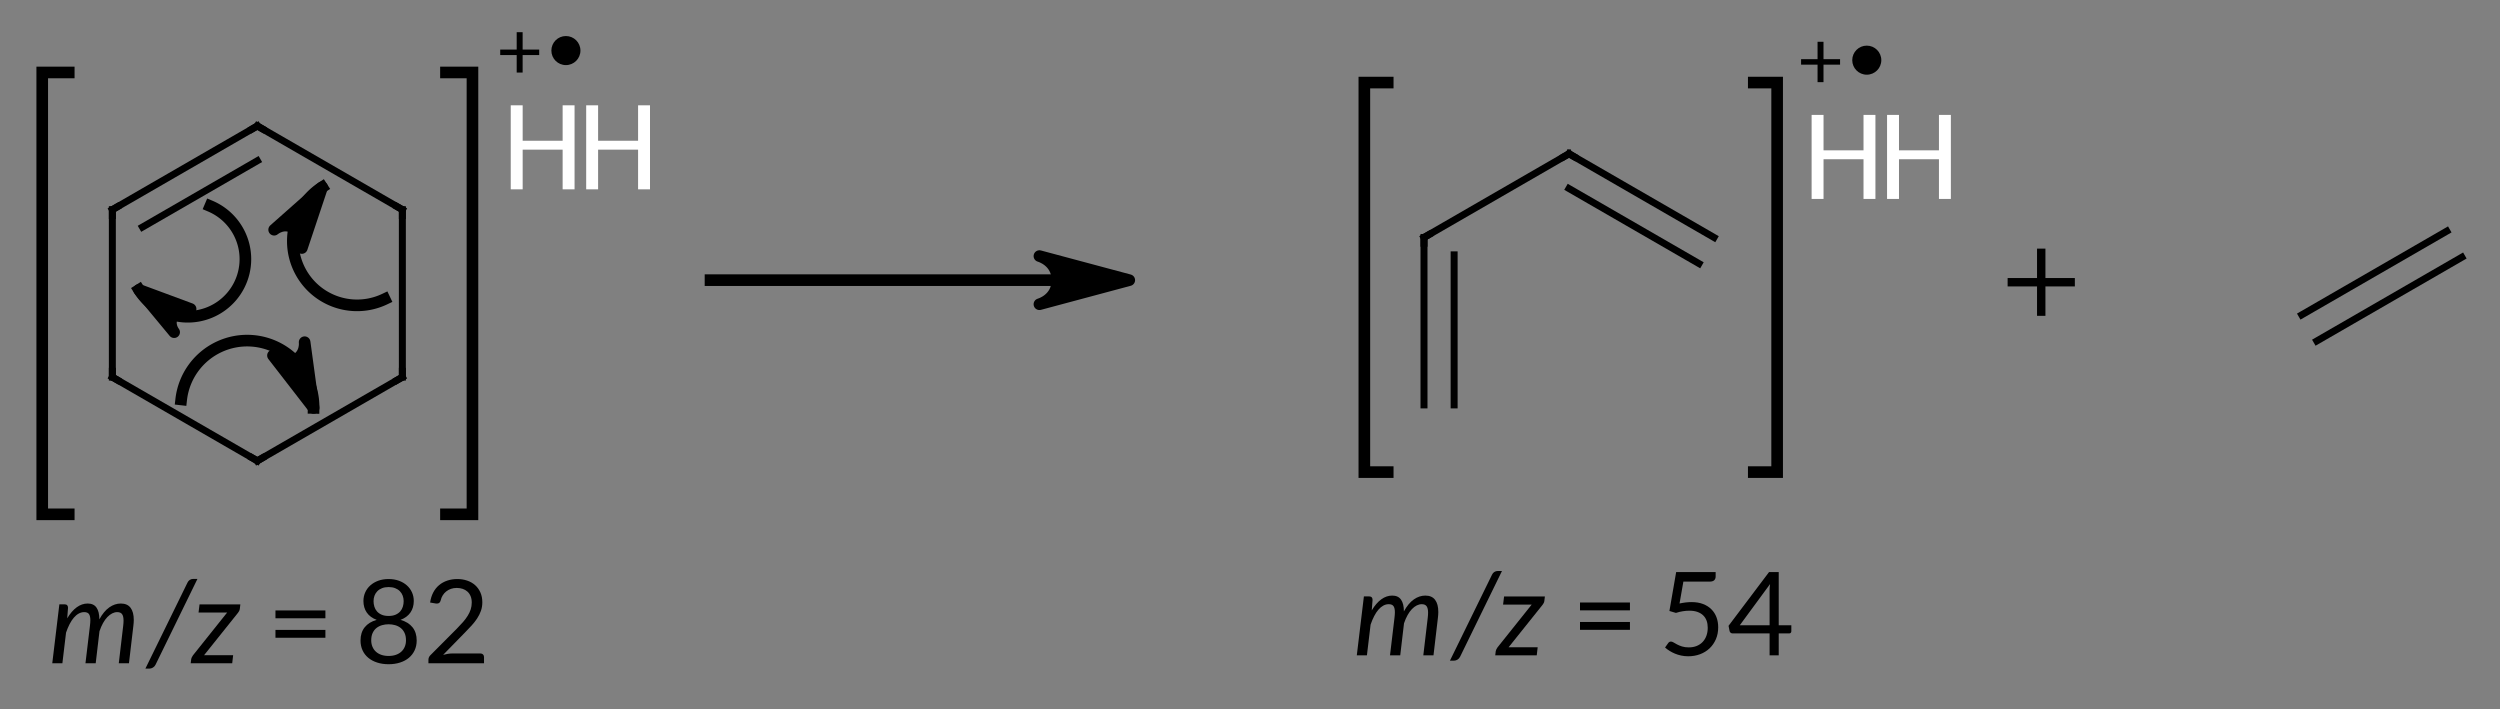 <?xml version="1.0"?>
<!DOCTYPE svg PUBLIC '-//W3C//DTD SVG 1.0//EN'
          'http://www.w3.org/TR/2001/REC-SVG-20010904/DTD/svg10.dtd'>
<svg style="fill-opacity:1; color-rendering:auto; color-interpolation:auto; text-rendering:auto; stroke:black; stroke-linecap:square; stroke-miterlimit:10; shape-rendering:auto; stroke-opacity:1; fill:black; stroke-dasharray:none; font-weight:normal; stroke-width:1; font-family:'Dialog'; font-style:normal; stroke-linejoin:miter; font-size:12px; stroke-dashoffset:0; image-rendering:auto;" xmlns="http://www.w3.org/2000/svg" width="215" viewBox="0 0 215.0 61.0" xmlns:xlink="http://www.w3.org/1999/xlink" height="61"
><rect x="0" y="0" width="215.0" height="61.0" fill="#808080" stroke="none"/><!--Generated in ChemDoodle 11.10.0: PD94bWwgdmVyc2lvbj0iMS4wIiBlbmNvZGluZz0iVVRGLTgiIHN0YW5kYWxvbmU9Im5vIj8+CjxkIGY9InM6aWN4bWwiIGlkPSIxIiBtdj0iczozLjMuMCIgcD0iczpDaGVtRG9vZGxlIiBwYz0iaToxIiBwcj0iaToxIiB2PSJzOjExLjEwLjAiPgogICAgPHAgYjEwPSJiOnRydWUiIGIxMDU9ImI6dHJ1ZSIgYjEwNj0iYjpmYWxzZSIgYjEwNz0iYjpmYWxzZSIgYjEwOT0iYjpmYWxzZSIgYjExMD0iYjpmYWxzZSIgYjExMT0iYjp0cnVlIiBiMTEyPSJiOnRydWUiIGIxMTQ9ImI6dHJ1ZSIgYjExNT0iYjpmYWxzZSIgYjExNj0iYjp0cnVlIiBiMTE4PSJiOnRydWUiIGIxMjE9ImI6dHJ1ZSIgYjEyOT0iYjpmYWxzZSIgYjEzMT0iYjpmYWxzZSIgYjEzMj0iYjpmYWxzZSIgYjEzMz0iYjp0cnVlIiBiMTQ1PSJiOmZhbHNlIiBiMTQ2PSJiOnRydWUiIGIxNDc9ImI6ZmFsc2UiIGIxNTI9ImI6ZmFsc2UiIGIxNTU9ImI6dHJ1ZSIgYjE2Nj0iYjp0cnVlIiBiMTY3PSJiOnRydWUiIGIxNzA9ImI6ZmFsc2UiIGIxNzE9ImI6dHJ1ZSIgYjE3Mz0iYjp0cnVlIiBiMTc5PSJiOnRydWUiIGIyMDE9ImI6ZmFsc2UiIGIyMTY9ImI6dHJ1ZSIgYjIyNj0iYjp0cnVlIiBiMjI3PSJiOmZhbHNlIiBiMjM9ImI6dHJ1ZSIgYjI0PSJiOmZhbHNlIiBiMjQ1PSJiOnRydWUiIGIyNDY9ImI6dHJ1ZSIgYjI0Nz0iYjpmYWxzZSIgYjI0OD0iYjpmYWxzZSIgYjI1NT0iYjpmYWxzZSIgYjI1Nj0iYjp0cnVlIiBiMzA5PSJiOmZhbHNlIiBiMzU9ImI6ZmFsc2UiIGI0MD0iYjpmYWxzZSIgYjQxPSJiOnRydWUiIGI0Mj0iYjpmYWxzZSIgYjkwPSJiOmZhbHNlIiBiOTM9ImI6dHJ1ZSIgYzEwPSJjOjEyOCwxMjgsMTI4IiBjMTE9ImM6MTI4LDAsMCIgYzEyPSJjOjAsMCwwIiBjMTk9ImM6MCwwLDAiIGMyPSJjOjAsMCwwIiBjMz0iYzowLDAsMCIgYzQ9ImM6MTI4LDEyOCwxMjgiIGM1PSJjOjI1NSwyNTUsMjU1IiBjNj0iYzowLDAsMCIgYzc9ImM6MjU1LDI1NSwyNTUiIGM4PSJjOjAsMCwwIiBjOT0iYzowLDAsMCIgZjE9ImY6MTQuNCIgZjEwPSJmOjguMCIgZjExPSJmOjAuNTIzNTk4OCIgZjEyPSJmOjIuMCIgZjEzPSJmOjIuNSIgZjE0PSJmOjEuMCIgZjE1PSJmOjAuMCIgZjE2PSJmOjMuMCIgZjE3PSJmOjIuMCIgZjE4PSJmOjQuMCIgZjE5PSJmOjAuMTA0NzE5NzYiIGYyPSJmOjAuNiIgZjIxPSJmOjEuNiIgZjIyPSJmOjMuMCIgZjIzPSJmOjAuMCIgZjI0PSJmOjEwLjAiIGYyNT0iZjoxLjAiIGYyOD0iZjoxLjAiIGYyOT0iZjoxLjAiIGYzPSJmOjAuNSIgZjMwPSJmOjAuMyIgZjMxPSJmOjAuMyIgZjM0PSJmOjYuMCIgZjM1PSJmOjUuNDk3Nzg3IiBmMzY9ImY6MC43IiBmMzc9ImY6MS4wIiBmMzg9ImY6My4wIiBmMzk9ImY6MS4yIiBmND0iZjo1LjAiIGY0MD0iZjowLjAiIGY0MT0iZjoxLjAiIGY0Mj0iZjoxMC4wIiBmNDM9ImY6MTAuMCIgZjQ0PSJmOjAuNTIzNTk4OCIgZjQ1PSJmOjUuMCIgZjQ2PSJmOjEuMCIgZjQ3PSJmOjMuMCIgZjQ4PSJmOjEuMiIgZjQ5PSJmOjAuMCIgZjU9ImY6MC4xOCIgZjUxPSJmOjIwLjAiIGY1Mj0iZjo1LjAiIGY1Mz0iZjoxNS4wIiBmNTQ9ImY6MC4zIiBmNTU9ImY6MS4wIiBmNTY9ImY6MC41IiBmNTc9ImY6MS4wIiBmNTg9ImY6Mi4wIiBmNTk9ImY6NC4wIiBmNj0iZjoxLjA0NzE5NzYiIGY2MT0iZjoyLjAiIGY2Mj0iZjoxMC4wIiBmNjM9ImY6MS4wIiBmNjU9ImY6NS4wIiBmNjY9ImY6NC4wIiBmNjc9ImY6MjAuMCIgZjY4PSJmOjAuNCIgZjY5PSJmOjMuMCIgZjc9ImY6MS41IiBmNzA9ImY6MTIuMCIgZjcxPSJmOjEwLjAiIGY5PSJmOjAuNyIgaTE1PSJpOjIiIGkxNj0iaTowIiBpMTc9Imk6MCIgaTI9Imk6NzkyIiBpMjI9Imk6MiIgaTI2PSJpOjEiIGkzPSJpOjYxMiIgaTMzPSJpOjAiIGkzNz0iaTowIiBpND0iaTozNiIgaTQwPSJpOjEiIGk0Mz0iaToxIiBpNT0iaTozNiIgaTY9Imk6MzYiIGk3PSJpOjM2IiBpZD0iMiIgczIwPSJzOkJhc2ljIiBzMjI9InM6QW5nc3Ryb20iIHQxPSJ0OkxhdG8sMCwxMCIgdDI9InQ6TGF0bywwLDEwIi8+CiAgICA8YW4gYT0iczpudWxsIiBjaT0iczpudWxsIiBjbj0iczpudWxsIiBjcz0iczpudWxsIiBkPSJzOm51bGwiIGlkPSIzIiBrPSJzOm51bGwiIHQ9InM6bnVsbCIvPgogICAgPGN0IGlkPSI0Ij4KICAgICAgICA8X2MvPgogICAgPC9jdD4KICAgIDxmdCBpZD0iNSI+CiAgICAgICAgPF9mIHZhbHVlPSJEaWFsb2ciLz4KICAgICAgICA8X2YgdmFsdWU9IkxhdG8iLz4KICAgIDwvZnQ+CiAgICA8YSBhdDI9ImI6ZmFsc2UiIGF0Mz0iZDotNC40OTA2ODgzNTQ1MDgxNjU1RS04IiBhdDQ9Imk6MCIgY28xPSJiOmZhbHNlIiBpZD0iNiIgbD0iczpDIiBwPSJwMzo2OS4xMzIzMjQsNTguODMxOTQsMC4wIiB0MT0idDpEaWFsb2csMCwxMCIvPgogICAgPGEgYXQyPSJiOmZhbHNlIiBhdDM9ImQ6MC4wIiBhdDQ9Imk6MCIgY28xPSJiOmZhbHNlIiBpZD0iNyIgbD0iczpDIiBwPSJwMzo1Ni42NjE1Niw2Ni4wMzE5NSwwLjAiIHQxPSJ0OkRpYWxvZywwLDEwIi8+CiAgICA8YSBhdDI9ImI6ZmFsc2UiIGF0Mz0iZDowLjAiIGF0ND0iaTowIiBjbzE9ImI6ZmFsc2UiIGlkPSI4IiBsPSJzOkMiIHA9InAzOjgxLjYwMzEsNjYuMDMxOTUsMC4wIiB0MT0idDpEaWFsb2csMCwxMCIvPgogICAgPGEgYXQyPSJiOmZhbHNlIiBhdDM9ImQ6MC4wIiBhdDQ9Imk6MCIgY28xPSJiOmZhbHNlIiBpZD0iOSIgbD0iczpDIiBwPSJwMzo1Ni42NjE1NzUsODAuNDMxOTQ2LDAuMCIgdDE9InQ6RGlhbG9nLDAsMTAiLz4KICAgIDxhIGF0Mj0iYjpmYWxzZSIgYXQzPSJkOjAuMCIgYXQ0PSJpOjAiIGNvMT0iYjpmYWxzZSIgaWQ9IjEwIiBsPSJzOkMiIHA9InAzOjgxLjYwMzEsODAuNDMxOTQ2LDAuMCIgdDE9InQ6RGlhbG9nLDAsMTAiLz4KICAgIDxhIGF0Mj0iYjpmYWxzZSIgYXQzPSJkOjAuMCIgYXQ0PSJpOjAiIGNvMT0iYjpmYWxzZSIgaWQ9IjExIiBsPSJzOkMiIHA9InAzOjY5LjEzMjM0LDg3LjYzMTk2LDAuMCIgdDE9InQ6RGlhbG9nLDAsMTAiLz4KICAgIDxiIGExPSJpOjYiIGEyPSJpOjciIGJvMj0iYjpmYWxzZSIgYm8zPSJpOjIiIGNvMT0iYjpmYWxzZSIgaWQ9IjEyIiB0PSJzOkRvdWJsZSIgdDE9InQ6RGlhbG9nLDAsMTAiIHpvPSJzOjAiLz4KICAgIDxiIGExPSJpOjgiIGEyPSJpOjYiIGJvMj0iYjpmYWxzZSIgYm8zPSJpOjIiIGNvMT0iYjpmYWxzZSIgaWQ9IjEzIiB0PSJzOlNpbmdsZSIgdDE9InQ6RGlhbG9nLDAsMTAiIHpvPSJzOjUiLz4KICAgIDxiIGExPSJpOjciIGEyPSJpOjkiIGJvMj0iYjpmYWxzZSIgYm8zPSJpOjIiIGNvMT0iYjpmYWxzZSIgaWQ9IjE0IiB0PSJzOlNpbmdsZSIgdDE9InQ6RGlhbG9nLDAsMTAiIHpvPSJzOjEiLz4KICAgIDxiIGExPSJpOjEwIiBhMj0iaTo4IiBibzI9ImI6ZmFsc2UiIGJvMz0iaToyIiBjbzE9ImI6ZmFsc2UiIGlkPSIxNSIgdD0iczpTaW5nbGUiIHQxPSJ0OkRpYWxvZywwLDEwIiB6bz0iczo0Ii8+CiAgICA8YiBhMT0iaTo5IiBhMj0iaToxMSIgYm8yPSJiOmZhbHNlIiBibzM9Imk6MiIgY28xPSJiOmZhbHNlIiBpZD0iMTYiIHQ9InM6U2luZ2xlIiB0MT0idDpEaWFsb2csMCwxMCIgem89InM6MiIvPgogICAgPGIgYTE9Imk6MTEiIGEyPSJpOjEwIiBibzI9ImI6ZmFsc2UiIGJvMz0iaToyIiBjbzE9ImI6ZmFsc2UiIGlkPSIxNyIgdD0iczpTaW5nbGUiIHQxPSJ0OkRpYWxvZywwLDEwIiB6bz0iczozIi8+CiAgICA8YSBhdDI9ImI6ZmFsc2UiIGF0Mz0iZDotNC40OTA2ODgzNTQ1MDgxNjU1RS04IiBhdDQ9Imk6MCIgY28xPSJiOmZhbHNlIiBpZD0iMTgiIGw9InM6QyIgcD0icDM6MTgxLjkzNDI4LDYxLjIyMTgsMC4wIiB0MT0idDpEaWFsb2csMCwxMCIvPgogICAgPGEgYXQyPSJiOmZhbHNlIiBhdDM9ImQ6MC4wIiBhdDQ9Imk6MCIgY28xPSJiOmZhbHNlIiBpZD0iMTkiIGw9InM6QyIgcD0icDM6MTk0LjQwNTAzLDY4LjQyMTc4LDAuMCIgdDE9InQ6RGlhbG9nLDAsMTAiLz4KICAgIDxhIGF0Mj0iYjpmYWxzZSIgYXQzPSJkOjAuMCIgYXQ0PSJpOjAiIGNvMT0iYjpmYWxzZSIgaWQ9IjIwIiBsPSJzOkMiIHA9InAzOjE2OS40NjM1Miw2OC40MjE3OCwwLjAiIHQxPSJ0OkRpYWxvZywwLDEwIi8+CiAgICA8YSBhdDI9ImI6ZmFsc2UiIGF0Mz0iZDowLjAiIGF0ND0iaTowIiBjbzE9ImI6ZmFsc2UiIGlkPSIyMSIgbD0iczpDIiBwPSJwMzoxNjkuNDYzNTIsODIuODIxNzgsMC4wIiB0MT0idDpEaWFsb2csMCwxMCIvPgogICAgPGIgYTE9Imk6MTkiIGEyPSJpOjE4IiBibzI9ImI6ZmFsc2UiIGJvMz0iaToyIiBjbzE9ImI6ZmFsc2UiIGlkPSIyMiIgdD0iczpEb3VibGUiIHQxPSJ0OkRpYWxvZywwLDEwIiB6bz0iczo3Ii8+CiAgICA8YiBhMT0iaToyMCIgYTI9Imk6MTgiIGJvMj0iYjpmYWxzZSIgYm8zPSJpOjIiIGNvMT0iYjpmYWxzZSIgaWQ9IjIzIiB0PSJzOlNpbmdsZSIgdDE9InQ6RGlhbG9nLDAsMTAiIHpvPSJzOjgiLz4KICAgIDxiIGExPSJpOjIwIiBhMj0iaToyMSIgYm8yPSJiOmZhbHNlIiBibzM9Imk6MiIgY28xPSJiOmZhbHNlIiBpZD0iMjQiIHQ9InM6RG91YmxlIiB0MT0idDpEaWFsb2csMCwxMCIgem89InM6NiIvPgogICAgPGEgYXQyPSJiOmZhbHNlIiBhdDM9ImQ6MC4wIiBhdDQ9Imk6MCIgY28xPSJiOmZhbHNlIiBpZD0iMjUiIGw9InM6QyIgcD0icDM6MjU4LjcxNzY1LDcwLjEyMzA1LDAuMCIgdDE9InQ6RGlhbG9nLDAsMTAiLz4KICAgIDxhIGF0Mj0iYjpmYWxzZSIgYXQzPSJkOjAuMCIgYXQ0PSJpOjAiIGNvMT0iYjpmYWxzZSIgaWQ9IjI2IiBsPSJzOkMiIHA9InAzOjI0Ni4yNDY4Myw3Ny4zMjMwNiwwLjAiIHQxPSJ0OkRpYWxvZywwLDEwIi8+CiAgICA8YiBhMT0iaToyNiIgYTI9Imk6MjUiIGJvMj0iYjpmYWxzZSIgYm8zPSJpOjIiIGNvMT0iYjpmYWxzZSIgaWQ9IjI3IiB0PSJzOkRvdWJsZSIgdDE9InQ6RGlhbG9nLDAsMTAiIHpvPSJzOjkiLz4KICAgIDxhIGF0Mj0iYjpmYWxzZSIgYXQzPSJkOjAuMCIgYXQ0PSJpOjAiIGMzPSJjOjI1NSwyNTUsMjU1IiBjbzE9ImI6ZmFsc2UiIGlkPSIyOCIgbD0iczpIIiBwPSJwMzo5My42Njc1OSw2MC44NTA3MDgsMC4wIiB0MT0idDpEaWFsb2csMCwxMCI+CiAgICAgICAgPHN5IGE9ImI6ZmFsc2UiIGM0PSJjOjAsMCwwIiBjbzE9ImI6ZmFsc2UiIGYxNz0iZjoyLjUiIGlkPSIyOSIgcD0icDM6OTMuNjY3NTksNTIuMzQ5MDYsMC4wIiB0PSJpOjIiLz4KICAgIDwvYT4KICAgIDxhIGF0Mj0iYjpmYWxzZSIgYXQzPSJkOjAuMCIgYXQ0PSJpOjAiIGMzPSJjOjI1NSwyNTUsMjU1IiBjbzE9ImI6ZmFsc2UiIGlkPSIzMCIgbD0iczpIIiBwPSJwMzoyMDUuNTQzMDMsNjEuNjc1NzIsMC4wIiB0MT0idDpEaWFsb2csMCwxMCI+CiAgICAgICAgPHN5IGE9ImI6ZmFsc2UiIGM0PSJjOjAsMCwwIiBjbzE9ImI6ZmFsc2UiIGYxNz0iZjoyLjUiIGlkPSIzMSIgcD0icDM6MjA1LjU0MzAzLDUzLjE3NDA3MiwwLjAiIHQ9Imk6MiIvPgogICAgPC9hPgogICAgPGwgY28xPSJiOmZhbHNlIiBpZD0iMzIiIGwxPSJmOjAuMCIgbDEwPSJiOmZhbHNlIiBsMTE9ImI6ZmFsc2UiIGwxMj0iZjo1LjAiIGwxMz0iZjo1LjAiIGwyPSJiOmZhbHNlIiBsMz0iYjpmYWxzZSIgbDQ9ImI6ZmFsc2UiIGw4PSJiOmZhbHNlIiBsOT0iYjpmYWxzZSIgcDE9InAyOjEwOC4xMDM0NTUsNzIuMDkzMjMiIHAyPSJwMjoxNDQuMTE3MzIsNzIuMDkzMiIgc2gxMj0idDpEaWFsb2csMCwxMCIgc2gyMj0iZjowLjAiIHNoMz0iYjpmYWxzZSIgc2g0PSJiOmZhbHNlIiBzaDU9ImI6ZmFsc2UiPgogICAgICAgIDxhdyBhcjM9ImI6dHJ1ZSIgYXI0PSJiOnRydWUiIGFyNT0iYjpmYWxzZSIgaWQ9IjMzIiBwPSJiOmZhbHNlIiB0PSJzOkZ1bGwiLz4KICAgIDwvbD4KICAgIDxiciBicjE9Imk6MCIgYnIyPSJiOmZhbHNlIiBjbzE9ImI6ZmFsc2UiIGlkPSIzNCIgcDE9InAyOjUwLjYzMjM0LDU0LjIzMTk2NCIgcDI9InAyOjg3LjYzMjM0LDkyLjIzMTkzIiBzaDEyPSJ0OkRpYWxvZywwLDEwIiBzaDIyPSJmOi00Ljg4NTE2NkUtOCIgc2gzPSJiOmZhbHNlIiBzaDQ9ImI6ZmFsc2UiIHNoNT0iYjpmYWxzZSIvPgogICAgPGxhIGNvMT0iYjpmYWxzZSIgaWQ9IjM1IiBwMT0icDI6MjIyLjU0NjE0LDcyLjQ1MjU3NiIgcDI9InAyOjIyMi41NDYxNCw3Mi40NTI1NzYiIHNoMTI9InQ6RGlhbG9nLDAsMTAiIHNoMjI9ImY6LTIuMzQ2MzMyOUUtNyIgc2gzPSJiOmZhbHNlIiBzaDQ9ImI6ZmFsc2UiIHNoNT0iYjpmYWxzZSIgdD0iczorIiB0Mj0idDpEaWFsb2csMCwxMCI+CiAgICAgICAgPF9mIGE9Imk6MCIgdz0iZjotMS4wIj4KICAgICAgICAgICAgPHI+Kzwvcj4KICAgICAgICA8L19mPgogICAgPC9sYT4KICAgIDxiciBicjE9Imk6MCIgYnIyPSJiOmZhbHNlIiBjbzE9ImI6ZmFsc2UiIGlkPSIzNiIgcDE9InAyOjE2NC4zMzQyNCw1NS4xMDA3MDgiIHAyPSJwMjoxOTkuODM0MjMsODguNjAwNzEiIHNoMTI9InQ6RGlhbG9nLDAsMTAiIHNoMjI9ImY6LTIuMzQ2MzMyOUUtNyIgc2gzPSJiOmZhbHNlIiBzaDQ9ImI6ZmFsc2UiIHNoNT0iYjpmYWxzZSIvPgogICAgPGwgY28xPSJiOmZhbHNlIiBpZD0iMzciIGwxPSJmOjMuNzQ5MDAxNyIgbDEwPSJiOmZhbHNlIiBsMTE9ImI6ZmFsc2UiIGwxMj0iZjo1LjAiIGwxMz0iZjo1LjAiIGwyPSJiOmZhbHNlIiBsMz0iYjpmYWxzZSIgbDQ9ImI6ZmFsc2UiIGw4PSJiOnRydWUiIGw5PSJiOmZhbHNlIiBwMT0icDI6NjUuMDg0MjQsNjUuNzI1NzQiIHAyPSJwMjo1OC45NTkyMyw3Mi45MjgxIiBzaDEyPSJ0OkRpYWxvZywwLDEwIiBzaDIyPSJmOjAuMCIgc2gzPSJiOmZhbHNlIiBzaDQ9ImI6ZmFsc2UiIHNoNT0iYjpmYWxzZSI+CiAgICAgICAgPGF3IGFyMz0iYjp0cnVlIiBhcjQ9ImI6dHJ1ZSIgYXI1PSJiOmZhbHNlIiBpZD0iMzgiIHA9ImI6ZmFsc2UiIHQ9InM6RnVsbCIvPgogICAgPC9sPgogICAgPGwgY28xPSJiOmZhbHNlIiBpZD0iMzkiIGwxPSJmOjMuMDQxMjQzOCIgbDEwPSJiOmZhbHNlIiBsMTE9ImI6ZmFsc2UiIGwxMj0iZjo1LjAiIGwxMz0iZjo1LjAiIGwyPSJiOmZhbHNlIiBsMz0iYjpmYWxzZSIgbDQ9ImI6ZmFsc2UiIGw4PSJiOnRydWUiIGw5PSJiOmZhbHNlIiBwMT0icDI6NjIuNTg0MjQ0LDgyLjM1MDc0IiBwMj0icDI6NzMuOTY3NzQsODMuMDgwMDIiIHNoMTI9InQ6RGlhbG9nLDAsMTAiIHNoMjI9ImY6MC4wIiBzaDM9ImI6ZmFsc2UiIHNoND0iYjpmYWxzZSIgc2g1PSJiOmZhbHNlIj4KICAgICAgICA8YXcgYXIzPSJiOnRydWUiIGFyND0iYjp0cnVlIiBhcjU9ImI6ZmFsc2UiIGlkPSI0MCIgcD0iYjpmYWxzZSIgdD0iczpGdWxsIi8+CiAgICA8L2w+CiAgICA8bCBjbzE9ImI6ZmFsc2UiIGlkPSI0MSIgbDE9ImY6My4wMDc1OTkiIGwxMD0iYjpmYWxzZSIgbDExPSJiOmZhbHNlIiBsMTI9ImY6NS4wIiBsMTM9ImY6NS4wIiBsMj0iYjpmYWxzZSIgbDM9ImI6ZmFsc2UiIGw0PSJiOmZhbHNlIiBsOD0iYjp0cnVlIiBsOT0iYjpmYWxzZSIgcDE9InAyOjgwLjA3ODAzLDczLjcyNTcxIiBwMj0icDI6NzQuNzAzMDMsNjQuMTAwNzQiIHNoMTI9InQ6RGlhbG9nLDAsMTAiIHNoMjI9ImY6MC4wIiBzaDM9ImI6ZmFsc2UiIHNoND0iYjpmYWxzZSIgc2g1PSJiOmZhbHNlIj4KICAgICAgICA8YXcgYXIzPSJiOnRydWUiIGFyND0iYjp0cnVlIiBhcjU9ImI6ZmFsc2UiIGlkPSI0MiIgcD0iYjpmYWxzZSIgdD0iczpGdWxsIi8+CiAgICA8L2w+CiAgICA8bGEgY28xPSJiOmZhbHNlIiBpZD0iNDMiIHAxPSJwMjo1NS4wLDEwMS41IiBwMj0icDI6NTUuMCwxMDEuNSIgc2gyMj0iZjotMS41NjMyNjc5RS03IiBzaDM9ImI6ZmFsc2UiIHNoND0iYjpmYWxzZSIgc2g1PSJiOmZhbHNlIiB0PSJzOm0veiA9IDgyIj4KICAgICAgICA8X2YgYT0iaTowIiB3PSJmOi0xLjAiPgogICAgICAgICAgICA8ciBkPSJzOmkiPm0vejwvcj4KICAgICAgICAgICAgPHI+ID0gODI8L3I+CiAgICAgICAgPC9fZj4KICAgIDwvbGE+CiAgICA8bGEgY28xPSJiOmZhbHNlIiBpZD0iNDQiIHAxPSJwMjoxNjcuMTg5OTksMTAwLjg1NzUxIiBwMj0icDI6MTY3LjE4OTk5LDEwMC44NTc1MSIgc2gyMj0iZjotMS41NjMyNjc5RS03IiBzaDM9ImI6ZmFsc2UiIHNoND0iYjpmYWxzZSIgc2g1PSJiOmZhbHNlIiB0PSJzOm0veiA9IDU0Ij4KICAgICAgICA8X2YgYT0iaTowIiB3PSJmOi0xLjAiPgogICAgICAgICAgICA8ciBkPSJzOmkiPm0vejwvcj4KICAgICAgICAgICAgPHI+ID0gNTQ8L3I+CiAgICAgICAgPC9fZj4KICAgIDwvbGE+CjwvZD4K--><defs id="genericDefs"
  /><g
  ><g transform="translate(-47,-48)" style="text-rendering:geometricPrecision; color-rendering:optimizeQuality; color-interpolation:linearRGB; stroke-linecap:butt; image-rendering:optimizeQuality;"
    ><line y2="72.093" style="fill:none;" x1="108.103" x2="137.717" y1="72.093"
      /><path d="M144.117 72.093 L136.39 74.164 C136.39 74.164 137.935 73.75 137.935 72.093 C137.935 70.437 136.39 70.023 136.39 70.023 Z" style="stroke-linecap:square; stroke-linejoin:round; stroke:none;"
      /><path d="M144.117 72.093 L136.39 74.164 C136.39 74.164 137.935 73.75 137.935 72.093 C137.935 70.437 136.39 70.023 136.39 70.023 Z" style="fill:none; stroke-linecap:square; stroke-linejoin:round;"
      /><path d="M52.912 54.232 L50.632 54.232 L50.632 92.232 L52.912 92.232" style="fill:none;" transform="translate(69.132,73.232) rotate(-0) translate(-69.132,-73.232)"
      /><path d="M85.352 54.232 L87.632 54.232 L87.632 92.232 L85.352 92.232" style="fill:none;" transform="translate(69.132,73.232) rotate(-0) translate(-69.132,-73.232)"
      /><path d="M222.185 75.162 L222.185 72.633 L219.655 72.633 L219.655 71.911 L222.185 71.911 L222.185 69.381 L222.907 69.381 L222.907 71.911 L225.437 71.911 L225.437 72.633 L222.907 72.633 L222.907 75.162 Z" style="stroke:none;" transform="translate(222.546,72.453) rotate(-0) translate(-222.546,-72.453)"
      /><path d="M166.344 55.101 L164.334 55.101 L164.334 88.601 L166.344 88.601" style="fill:none;" transform="translate(182.084,71.851) rotate(-0) translate(-182.084,-71.851)"
      /><path d="M197.824 55.101 L199.834 55.101 L199.834 88.601 L197.824 88.601" style="fill:none;" transform="translate(182.084,71.851) rotate(-0) translate(-182.084,-71.851)"
      /><path style="fill:none;" d="M58.959 72.928 A4.954 4.954 0 1 0 65.084 65.726"
    /></g
    ><g transform="translate(-47,-48)" style="font-size:10px; text-rendering:geometricPrecision; image-rendering:optimizeQuality; color-rendering:optimizeQuality; font-family:sans-serif; stroke-linejoin:round; color-interpolation:linearRGB;"
    ><path style="stroke:none;" d="M58.959 72.928 L63.392 74.571 C63.392 74.571 62.505 74.243 61.939 75.041 C61.373 75.84 61.976 76.567 61.976 76.567 Z"
      /><path style="fill:none;" d="M58.959 72.928 L63.392 74.571 C63.392 74.571 62.505 74.243 61.939 75.041 C61.373 75.84 61.976 76.567 61.976 76.567 Z"
      /><path d="M73.968 83.08 A5.711 5.711 0 0 0 62.584 82.351" style="fill:none; stroke-linecap:butt; stroke-linejoin:miter;"
      /><path style="stroke:none;" d="M73.968 83.08 L70.475 78.571 C70.475 78.571 71.174 79.473 72.263 79.016 C73.352 78.559 73.198 77.429 73.198 77.429 Z"
      /><path style="fill:none;" d="M73.968 83.08 L70.475 78.571 C70.475 78.571 71.174 79.473 72.263 79.016 C73.352 78.559 73.198 77.429 73.198 77.429 Z"
      /><path d="M74.703 64.101 A5.524 5.524 0 0 0 80.078 73.726" style="fill:none; stroke-linecap:butt; stroke-linejoin:miter;"
      /><path style="stroke:none;" d="M74.703 64.101 L72.958 69.329 C72.958 69.329 73.307 68.284 72.355 67.654 C71.403 67.025 70.577 67.756 70.577 67.756 Z"
      /><path style="fill:none;" d="M74.703 64.101 L72.958 69.329 C72.958 69.329 73.307 68.284 72.355 67.654 C71.403 67.025 70.577 67.756 70.577 67.756 Z"
      /><path d="M51.495 105.043 L52.105 99.972 L52.55 99.972 Q52.85 99.972 52.85 100.272 L52.78 101.177 Q53.155 100.547 53.6 100.225 Q54.045 99.903 54.54 99.903 Q55.055 99.903 55.3 100.255 Q55.545 100.608 55.545 101.263 Q55.925 100.567 56.398 100.235 Q56.87 99.903 57.39 99.903 Q57.95 99.903 58.227 100.267 Q58.505 100.632 58.505 101.317 Q58.505 101.433 58.495 101.558 Q58.485 101.683 58.47 101.817 L58.09 105.043 L57.215 105.043 L57.595 101.817 Q57.625 101.573 57.625 101.373 Q57.625 100.998 57.5 100.82 Q57.375 100.642 57.08 100.642 Q56.865 100.642 56.65 100.75 Q56.435 100.858 56.235 101.065 Q56.035 101.272 55.862 101.58 Q55.69 101.888 55.555 102.287 L55.23 105.043 L54.35 105.043 L54.735 101.817 Q54.75 101.683 54.76 101.562 Q54.77 101.442 54.77 101.338 Q54.77 100.983 54.653 100.812 Q54.535 100.642 54.24 100.642 Q54 100.642 53.778 100.763 Q53.555 100.882 53.358 101.11 Q53.16 101.338 52.99 101.665 Q52.82 101.993 52.68 102.403 L52.365 105.043 Z" style="stroke:none;" transform="translate(55,101.5) rotate(-0) translate(-55,-101.5)"
      /><path d="M60.375 105.168 Q60.295 105.328 60.15 105.412 Q60.005 105.498 59.87 105.498 L59.505 105.498 L63.125 98.103 Q63.195 97.953 63.325 97.87 Q63.455 97.787 63.615 97.787 L63.98 97.787 ZM67.625 100.358 Q67.615 100.453 67.57 100.54 Q67.525 100.627 67.47 100.698 L64.55 104.347 L67.05 104.347 L66.97 105.043 L63.4 105.043 L63.445 104.672 Q63.455 104.608 63.498 104.52 Q63.54 104.433 63.6 104.353 L66.535 100.677 L64.075 100.677 L64.16 99.978 L67.67 99.978 Z" style="stroke:none;" transform="translate(55,101.5) rotate(-0) translate(-55,-101.5)"
      /><path d="M70.69 102.172 L74.985 102.172 L74.985 102.847 L70.69 102.847 ZM70.69 100.498 L74.985 100.498 L74.985 101.172 L70.69 101.172 Z" style="stroke:none;" transform="translate(55,101.5) rotate(-0) translate(-55,-101.5)"
      /><path d="M80.42 105.123 Q79.885 105.123 79.44 104.98 Q78.995 104.838 78.675 104.573 Q78.355 104.308 78.18 103.93 Q78.005 103.552 78.005 103.082 Q78.005 102.392 78.365 101.945 Q78.725 101.498 79.395 101.308 Q78.83 101.097 78.543 100.68 Q78.255 100.263 78.255 99.683 Q78.255 99.287 78.41 98.942 Q78.565 98.597 78.85 98.343 Q79.135 98.088 79.532 97.942 Q79.93 97.797 80.42 97.797 Q80.905 97.797 81.305 97.942 Q81.705 98.088 81.99 98.343 Q82.275 98.597 82.43 98.942 Q82.585 99.287 82.585 99.683 Q82.585 100.263 82.295 100.68 Q82.005 101.097 81.445 101.308 Q82.115 101.498 82.475 101.945 Q82.835 102.392 82.835 103.082 Q82.835 103.552 82.657 103.93 Q82.48 104.308 82.162 104.573 Q81.845 104.838 81.4 104.98 Q80.955 105.123 80.42 105.123 ZM80.42 104.412 Q80.77 104.412 81.047 104.315 Q81.325 104.218 81.517 104.04 Q81.71 103.862 81.812 103.615 Q81.915 103.368 81.915 103.067 Q81.915 102.698 81.793 102.435 Q81.67 102.172 81.463 102.007 Q81.255 101.843 80.985 101.765 Q80.715 101.688 80.42 101.688 Q80.125 101.688 79.855 101.765 Q79.585 101.843 79.377 102.007 Q79.17 102.172 79.047 102.435 Q78.925 102.698 78.925 103.067 Q78.925 103.368 79.028 103.615 Q79.13 103.862 79.323 104.04 Q79.515 104.218 79.793 104.315 Q80.07 104.412 80.42 104.412 ZM80.42 100.972 Q80.77 100.972 81.017 100.865 Q81.265 100.757 81.42 100.58 Q81.575 100.403 81.645 100.172 Q81.715 99.942 81.715 99.698 Q81.715 99.448 81.632 99.228 Q81.55 99.007 81.388 98.843 Q81.225 98.677 80.983 98.582 Q80.74 98.487 80.42 98.487 Q80.1 98.487 79.858 98.582 Q79.615 98.677 79.453 98.843 Q79.29 99.007 79.207 99.228 Q79.125 99.448 79.125 99.698 Q79.125 99.942 79.195 100.172 Q79.265 100.403 79.42 100.58 Q79.575 100.757 79.823 100.865 Q80.07 100.972 80.42 100.972 ZM86.33 97.797 Q86.785 97.797 87.18 97.933 Q87.575 98.067 87.862 98.325 Q88.15 98.582 88.315 98.953 Q88.48 99.323 88.48 99.793 Q88.48 100.192 88.36 100.532 Q88.24 100.873 88.035 101.185 Q87.83 101.498 87.562 101.79 Q87.295 102.082 86.995 102.388 L85.11 104.317 Q85.31 104.263 85.515 104.23 Q85.72 104.198 85.91 104.198 L88.31 104.198 Q88.455 104.198 88.54 104.282 Q88.625 104.368 88.625 104.502 L88.625 105.043 L83.845 105.043 L83.845 104.737 Q83.845 104.642 83.882 104.543 Q83.92 104.442 84.005 104.358 L86.3 102.052 Q86.585 101.763 86.82 101.495 Q87.055 101.228 87.222 100.957 Q87.39 100.688 87.48 100.41 Q87.57 100.132 87.57 99.817 Q87.57 99.502 87.47 99.265 Q87.37 99.028 87.195 98.873 Q87.02 98.718 86.785 98.64 Q86.55 98.562 86.28 98.562 Q86.01 98.562 85.78 98.642 Q85.55 98.722 85.373 98.865 Q85.195 99.007 85.073 99.203 Q84.95 99.397 84.9 99.632 Q84.86 99.778 84.78 99.843 Q84.7 99.907 84.57 99.907 Q84.545 99.907 84.517 99.905 Q84.49 99.903 84.455 99.897 L83.99 99.817 Q84.06 99.328 84.26 98.95 Q84.46 98.573 84.767 98.317 Q85.075 98.062 85.472 97.93 Q85.87 97.797 86.33 97.797 Z" style="stroke:none;" transform="translate(55,101.5) rotate(-0) translate(-55,-101.5)"
      /><path d="M163.685 104.36 L164.295 99.29 L164.74 99.29 Q165.04 99.29 165.04 99.59 L164.97 100.495 Q165.345 99.865 165.79 99.543 Q166.235 99.22 166.73 99.22 Q167.245 99.22 167.49 99.573 Q167.735 99.925 167.735 100.58 Q168.115 99.885 168.588 99.552 Q169.06 99.22 169.58 99.22 Q170.14 99.22 170.417 99.585 Q170.695 99.95 170.695 100.635 Q170.695 100.75 170.685 100.875 Q170.675 101 170.66 101.135 L170.28 104.36 L169.405 104.36 L169.785 101.135 Q169.815 100.89 169.815 100.69 Q169.815 100.315 169.69 100.138 Q169.565 99.96 169.27 99.96 Q169.055 99.96 168.84 100.067 Q168.625 100.175 168.425 100.382 Q168.225 100.59 168.053 100.897 Q167.88 101.205 167.745 101.605 L167.42 104.36 L166.54 104.36 L166.925 101.135 Q166.94 101 166.95 100.88 Q166.96 100.76 166.96 100.655 Q166.96 100.3 166.843 100.13 Q166.725 99.96 166.43 99.96 Q166.19 99.96 165.968 100.08 Q165.745 100.2 165.548 100.427 Q165.35 100.655 165.18 100.983 Q165.01 101.31 164.87 101.72 L164.555 104.36 Z" style="stroke:none;" transform="translate(167.19,100.858) rotate(-0) translate(-167.19,-100.858)"
      /><path d="M172.565 104.485 Q172.485 104.645 172.34 104.73 Q172.195 104.815 172.06 104.815 L171.695 104.815 L175.315 97.42 Q175.385 97.27 175.515 97.188 Q175.645 97.105 175.805 97.105 L176.17 97.105 ZM179.815 99.675 Q179.805 99.77 179.76 99.858 Q179.715 99.945 179.66 100.015 L176.74 103.665 L179.24 103.665 L179.16 104.36 L175.59 104.36 L175.635 103.99 Q175.645 103.925 175.688 103.838 Q175.73 103.75 175.79 103.67 L178.725 99.995 L176.265 99.995 L176.35 99.295 L179.86 99.295 Z" style="stroke:none;" transform="translate(167.19,100.858) rotate(-0) translate(-167.19,-100.858)"
      /><path d="M182.88 101.49 L187.175 101.49 L187.175 102.165 L182.88 102.165 ZM182.88 99.815 L187.175 99.815 L187.175 100.49 L182.88 100.49 Z" style="stroke:none;" transform="translate(167.19,100.858) rotate(-0) translate(-167.19,-100.858)"
      /><path d="M194.545 97.585 Q194.545 97.775 194.425 97.897 Q194.305 98.02 194.02 98.02 L191.77 98.02 L191.44 99.9 Q192 99.78 192.475 99.78 Q193.035 99.78 193.463 99.945 Q193.89 100.11 194.18 100.4 Q194.47 100.69 194.618 101.085 Q194.765 101.48 194.765 101.945 Q194.765 102.515 194.565 102.975 Q194.365 103.435 194.018 103.763 Q193.67 104.09 193.2 104.265 Q192.73 104.44 192.185 104.44 Q191.87 104.44 191.58 104.377 Q191.29 104.315 191.04 104.21 Q190.79 104.105 190.575 103.97 Q190.36 103.835 190.195 103.685 L190.465 103.305 Q190.555 103.175 190.705 103.175 Q190.8 103.175 190.928 103.252 Q191.055 103.33 191.235 103.425 Q191.415 103.52 191.657 103.597 Q191.9 103.675 192.235 103.675 Q192.61 103.675 192.91 103.555 Q193.21 103.435 193.423 103.213 Q193.635 102.99 193.75 102.68 Q193.865 102.37 193.865 101.985 Q193.865 101.65 193.768 101.38 Q193.67 101.11 193.472 100.92 Q193.275 100.73 192.98 100.625 Q192.685 100.52 192.29 100.52 Q192.02 100.52 191.73 100.565 Q191.44 100.61 191.13 100.71 L190.57 100.545 L191.15 97.195 L194.545 97.195 ZM199.97 101.775 L201.055 101.775 L201.055 102.285 Q201.055 102.365 201.007 102.42 Q200.96 102.475 200.86 102.475 L199.97 102.475 L199.97 104.36 L199.185 104.36 L199.185 102.475 L196.01 102.475 Q195.91 102.475 195.838 102.418 Q195.765 102.36 195.745 102.275 L195.655 101.82 L199.14 97.195 L199.97 97.195 ZM199.185 98.82 Q199.185 98.69 199.192 98.54 Q199.2 98.39 199.225 98.23 L196.62 101.775 L199.185 101.775 Z" style="stroke:none;" transform="translate(167.19,100.858) rotate(-0) translate(-167.19,-100.858)"
    /></g
    ><g transform="translate(-47,-48)" style="stroke-linecap:butt; font-size:10px; text-rendering:geometricPrecision; image-rendering:optimizeQuality; color-rendering:optimizeQuality; font-family:'Lato'; color-interpolation:linearRGB; stroke-width:0.6;"
    ><line y2="66.032" style="fill:none;" x1="69.132" x2="56.662" y1="58.832"
      /><line y2="67.528" style="fill:none;" x1="69.132" x2="59.254" y1="61.825"
      /><line y2="80.432" style="fill:none;" x1="56.662" x2="56.662" y1="66.032"
      /><line y2="87.632" style="fill:none;" x1="56.662" x2="69.132" y1="80.432"
      /><line y2="80.432" style="fill:none;" x1="69.132" x2="81.603" y1="87.632"
      /><line y2="66.032" style="fill:none;" x1="81.603" x2="81.603" y1="80.432"
      /><line y2="58.832" style="fill:none;" x1="81.603" x2="69.132" y1="66.032"
      /><path d="M69.565 59.082 L69.132 58.832 L68.699 59.082" style="fill:none; stroke-miterlimit:5;"
      /><path d="M57.095 65.782 L56.662 66.032 L56.662 66.532" style="fill:none; stroke-miterlimit:5;"
      /><path d="M81.17 65.782 L81.603 66.032 L81.603 66.532" style="fill:none; stroke-miterlimit:5;"
      /><path d="M56.662 79.932 L56.662 80.432 L57.095 80.682" style="fill:none; stroke-miterlimit:5;"
      /><path d="M81.17 80.682 L81.603 80.432 L81.603 79.932" style="fill:none; stroke-miterlimit:5;"
      /><path d="M69.565 87.382 L69.132 87.632 L68.699 87.382" style="fill:none; stroke-miterlimit:5;"
      /><line y2="82.822" style="fill:none;" x1="169.464" x2="169.464" y1="68.422"
      /><line y2="82.822" style="fill:none;" x1="172.055" x2="172.055" y1="69.918"
      /><line y2="61.222" style="fill:none;" x1="194.405" x2="181.934" y1="68.422"
      /><line y2="64.215" style="fill:none;" x1="193.109" x2="181.934" y1="70.666"
      /><line y2="61.222" style="fill:none;" x1="169.464" x2="181.934" y1="68.422"
      /><path d="M181.501 61.472 L181.934 61.222 L182.367 61.472" style="fill:none; stroke-miterlimit:5;"
      /><path d="M169.897 68.172 L169.464 68.422 L169.464 68.922" style="fill:none; stroke-miterlimit:5;"
      /><line y2="70.123" style="fill:none;" x1="246.247" x2="258.718" y1="77.323"
      /><line y2="67.878" style="fill:none;" x1="244.951" x2="257.422" y1="75.078"
    /></g
    ><g style="stroke-linecap:butt; font-size:10px; fill:white; text-rendering:geometricPrecision; image-rendering:optimizeQuality; color-rendering:optimizeQuality; font-family:sans-serif; stroke:white; color-interpolation:linearRGB; stroke-width:0.6; stroke-miterlimit:5;" transform="translate(-47,-48)"
    ><path style="stroke:none;" d="M90.923 64.283 L90.923 57.057 L91.949 57.057 L91.949 60.104 L95.386 60.104 L95.386 57.057 L96.412 57.057 L96.412 64.283 L95.386 64.283 L95.386 60.87 L91.949 60.87 L91.949 64.283 Z"
      /><path style="stroke:none;" d="M97.412 64.283 L97.412 57.057 L98.437 57.057 L98.437 60.104 L101.875 60.104 L101.875 57.057 L102.9 57.057 L102.9 64.283 L101.875 64.283 L101.875 60.87 L98.437 60.87 L98.437 64.283 Z"
    /></g
    ><g transform="translate(-47,-48)" style="stroke-linecap:butt; font-size:7px; text-rendering:geometricPrecision; image-rendering:optimizeQuality; color-rendering:optimizeQuality; font-family:'Lato'; color-interpolation:linearRGB; stroke-width:0.6; stroke-miterlimit:5;"
    ><circle r="1.25" style="stroke:none;" cx="95.668" cy="52.349"
      /><path style="stroke:none;" d="M91.946 50.768 L91.946 52.263 L93.371 52.263 L93.371 52.735 L91.946 52.735 L91.946 54.24 L91.435 54.24 L91.435 52.735 L90.018 52.735 L90.018 52.263 L91.435 52.263 L91.435 50.768 Z"
    /></g
    ><g style="stroke-linecap:butt; font-size:10px; fill:white; text-rendering:geometricPrecision; image-rendering:optimizeQuality; color-rendering:optimizeQuality; font-family:sans-serif; stroke:white; color-interpolation:linearRGB; stroke-width:0.6; stroke-miterlimit:5;" transform="translate(-47,-48)"
    ><path style="stroke:none;" d="M202.799 65.108 L202.799 57.882 L203.824 57.882 L203.824 60.929 L207.262 60.929 L207.262 57.882 L208.287 57.882 L208.287 65.108 L207.262 65.108 L207.262 61.695 L203.824 61.695 L203.824 65.108 Z"
      /><path style="stroke:none;" d="M209.287 65.108 L209.287 57.882 L210.313 57.882 L210.313 60.929 L213.75 60.929 L213.75 57.882 L214.775 57.882 L214.775 65.108 L213.75 65.108 L213.75 61.695 L210.313 61.695 L210.313 65.108 Z"
    /></g
    ><g transform="translate(-47,-48)" style="stroke-linecap:butt; font-size:7px; text-rendering:geometricPrecision; image-rendering:optimizeQuality; color-rendering:optimizeQuality; font-family:'Lato'; color-interpolation:linearRGB; stroke-width:0.6; stroke-miterlimit:5;"
    ><circle r="1.25" style="stroke:none;" cx="207.543" cy="53.174"
      /><path style="stroke:none;" d="M203.821 51.593 L203.821 53.088 L205.246 53.088 L205.246 53.56 L203.821 53.56 L203.821 55.065 L203.31 55.065 L203.31 53.56 L201.893 53.56 L201.893 53.088 L203.31 53.088 L203.31 51.593 Z"
    /></g
  ></g
></svg
>
